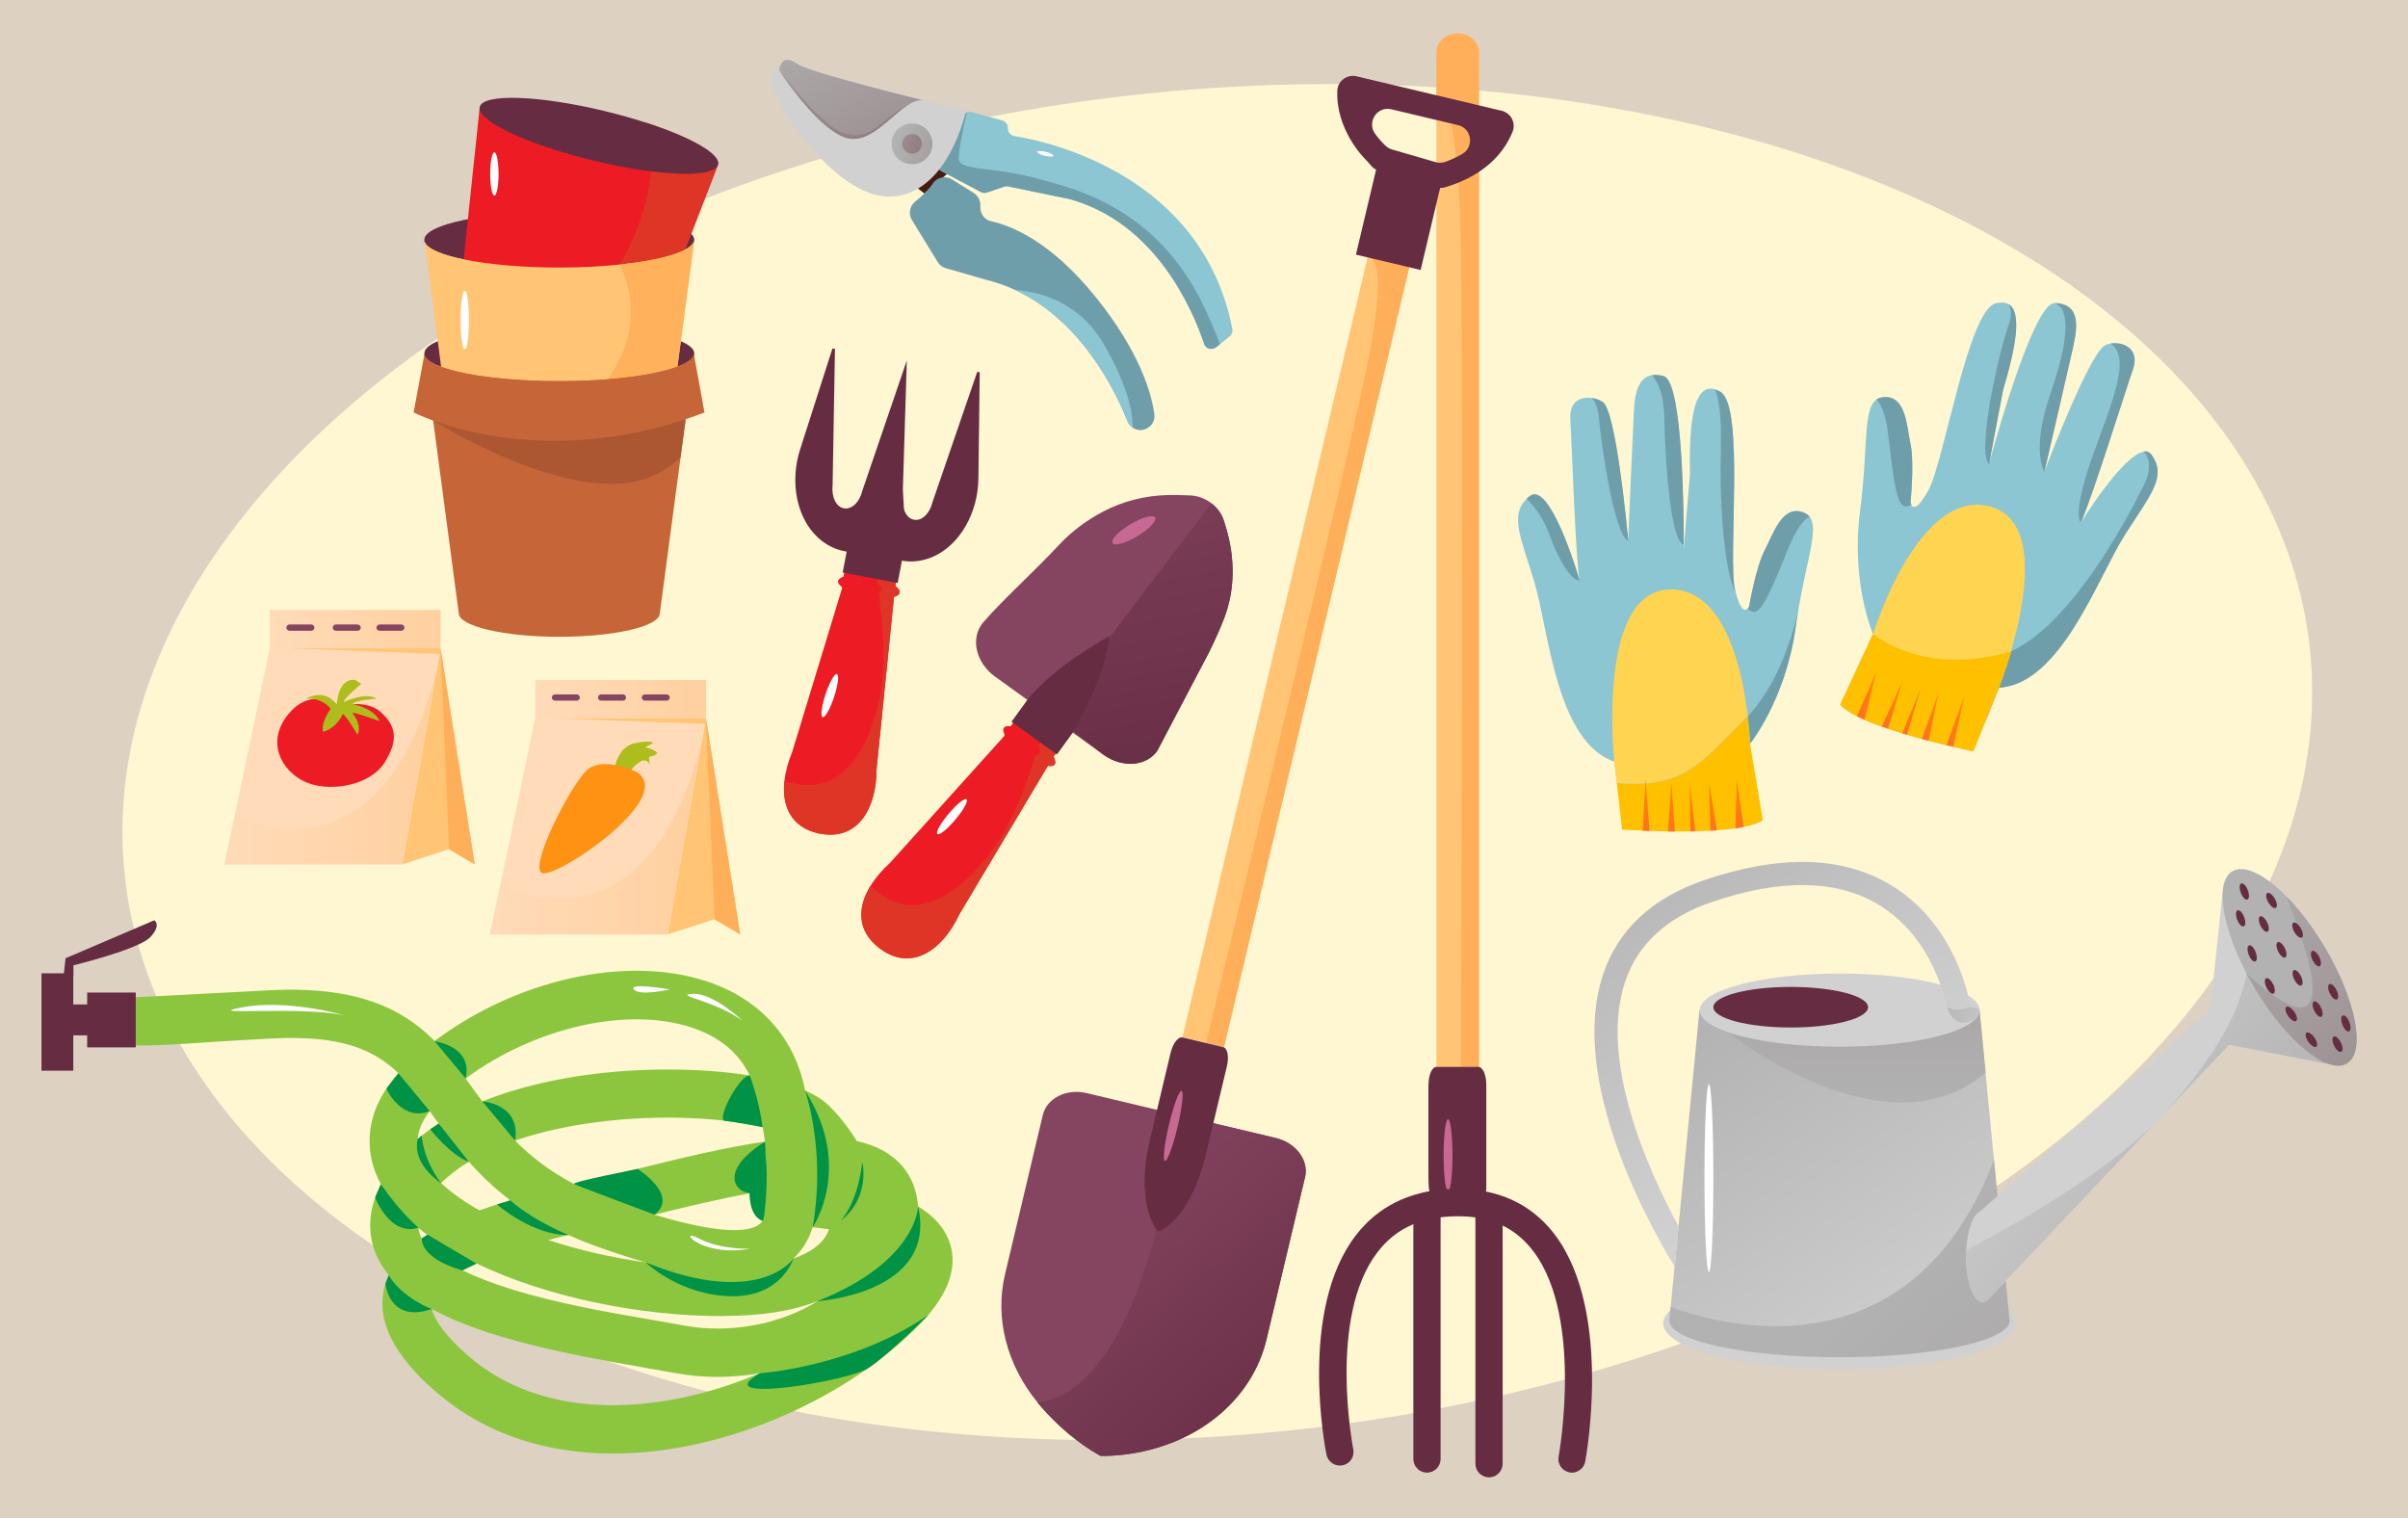 <?xml version="1.0" encoding="UTF-8"?><svg id="Layer_2" xmlns="http://www.w3.org/2000/svg" xmlns:xlink="http://www.w3.org/1999/xlink" viewBox="0 0 183.97 115.98"><defs><style>.cls-1{fill:#009245;}.cls-1,.cls-2,.cls-3,.cls-4,.cls-5,.cls-6,.cls-7,.cls-8,.cls-9,.cls-10,.cls-11,.cls-12,.cls-13,.cls-14,.cls-15,.cls-16,.cls-17,.cls-18,.cls-19,.cls-20,.cls-21,.cls-22,.cls-23,.cls-24,.cls-25,.cls-26,.cls-27,.cls-28,.cls-29,.cls-30,.cls-31,.cls-32,.cls-33,.cls-34,.cls-35,.cls-36,.cls-37,.cls-38,.cls-39,.cls-40,.cls-41,.cls-42,.cls-43,.cls-44,.cls-45,.cls-46,.cls-47,.cls-48,.cls-49,.cls-50,.cls-51,.cls-52,.cls-53{stroke-width:0px;}.cls-2{fill:#ac5732;}.cls-3{fill:#471c0e;}.cls-4{fill:#ddd1c2;}.cls-5{fill:#c76993;}.cls-6{fill:#ffc000;}.cls-7{fill:#ed1c24;}.cls-8{fill:url(#linear-gradient);}.cls-9{fill:#ffd451;}.cls-10{fill:#ffb25b;}.cls-11{fill:url(#linear-gradient-28);}.cls-12{fill:url(#linear-gradient-25);}.cls-13{fill:url(#linear-gradient-11);}.cls-14{fill:url(#linear-gradient-12);}.cls-15{fill:url(#linear-gradient-13);}.cls-16{fill:url(#linear-gradient-10);}.cls-17{fill:url(#linear-gradient-17);}.cls-18{fill:url(#linear-gradient-16);}.cls-19{fill:url(#linear-gradient-19);}.cls-20{fill:url(#linear-gradient-15);}.cls-21{fill:url(#linear-gradient-23);}.cls-22{fill:url(#linear-gradient-21);}.cls-23{fill:url(#linear-gradient-18);}.cls-24{fill:url(#linear-gradient-14);}.cls-25{fill:url(#linear-gradient-22);}.cls-26{fill:url(#linear-gradient-20);}.cls-27{fill:url(#linear-gradient-27);}.cls-28{fill:url(#linear-gradient-24);}.cls-29{fill:url(#linear-gradient-26);}.cls-30{fill:#8cc63f;}.cls-31{fill:#d1d1d1;}.cls-32{fill:#ff9113;}.cls-33{fill:#b2b2b2;}.cls-34{fill:#ffc575;}.cls-35{fill:#c66638;}.cls-36{fill:#652c42;}.cls-37{fill:#adbe1c;}.cls-38{fill:#854460;}.cls-39{fill:#6f9eab;}.cls-40{fill:url(#linear-gradient-4);}.cls-41{fill:url(#linear-gradient-2);}.cls-42{fill:url(#linear-gradient-3);}.cls-43{fill:url(#linear-gradient-8);}.cls-44{fill:url(#linear-gradient-9);}.cls-45{fill:url(#linear-gradient-7);}.cls-46{fill:url(#linear-gradient-5);}.cls-47{fill:url(#linear-gradient-6);}.cls-48{fill:#ffaf59;}.cls-49{fill:#ffdbb9;}.cls-50{fill:#df3526;}.cls-51{fill:#8cc6d2;}.cls-52{fill:#fff;}.cls-53{fill:#fff6d2;}</style><linearGradient id="linear-gradient" x1="20.61" y1="48.06" x2="33.66" y2="48.06" gradientUnits="userSpaceOnUse"><stop offset="0" stop-color="#ffdbb9"/><stop offset="1" stop-color="#ffd09f"/></linearGradient><linearGradient id="linear-gradient-2" x1="17.15" y1="58.63" x2="33.36" y2="58.63" xlink:href="#linear-gradient"/><linearGradient id="linear-gradient-3" x1="40.89" y1="53.41" x2="53.94" y2="53.41" xlink:href="#linear-gradient"/><linearGradient id="linear-gradient-4" x1="37.43" y1="63.97" x2="53.64" y2="63.97" xlink:href="#linear-gradient"/><linearGradient id="linear-gradient-5" x1="130.84" y1="76.51" x2="149.49" y2="104.07" gradientUnits="userSpaceOnUse"><stop offset="0" stop-color="#b2b2b2"/><stop offset="1" stop-color="#d1d1d1"/></linearGradient><linearGradient id="linear-gradient-6" x1="125.19" y1="79.32" x2="194.56" y2="152.55" gradientUnits="userSpaceOnUse"><stop offset=".26" stop-color="#b2b2b2"/><stop offset="1" stop-color="#928082"/></linearGradient><linearGradient id="linear-gradient-7" x1="141.42" y1="105.02" x2="141.86" y2="48.87" gradientUnits="userSpaceOnUse"><stop offset=".36" stop-color="#b2b2b2"/><stop offset="1" stop-color="#928082"/></linearGradient><linearGradient id="linear-gradient-8" x1="178.16" y1="85.96" x2="156.32" y2="69.92" xlink:href="#linear-gradient-5"/><linearGradient id="linear-gradient-9" x1="166.49" y1="63.33" x2="188.92" y2="91.48" gradientUnits="userSpaceOnUse"><stop offset="0" stop-color="#b2b2b2"/><stop offset="1" stop-color="#928082"/></linearGradient><linearGradient id="linear-gradient-10" x1="167.97" y1="99.83" x2="146.13" y2="83.79" xlink:href="#linear-gradient-5"/><linearGradient id="linear-gradient-11" x1="123.49" y1="62.42" x2="140.19" y2="87.1" xlink:href="#linear-gradient-5"/><linearGradient id="linear-gradient-12" x1="148.02" y1="76.41" x2="153.18" y2="78.95" xlink:href="#linear-gradient-5"/><linearGradient id="linear-gradient-13" x1="141.87" y1="53.16" x2="143.35" y2="53.16" gradientUnits="userSpaceOnUse"><stop offset="0" stop-color="#ff6b2d"/><stop offset="1" stop-color="#f80"/></linearGradient><linearGradient id="linear-gradient-14" x1="143.77" y1="53.88" x2="145.34" y2="53.88" xlink:href="#linear-gradient-13"/><linearGradient id="linear-gradient-15" x1="145.34" y1="54.34" x2="146.75" y2="54.34" xlink:href="#linear-gradient-13"/><linearGradient id="linear-gradient-16" x1="146.84" y1="54.75" x2="148.1" y2="54.75" xlink:href="#linear-gradient-13"/><linearGradient id="linear-gradient-17" x1="148.72" y1="55.11" x2="150.08" y2="55.11" xlink:href="#linear-gradient-13"/><linearGradient id="linear-gradient-18" x1="4134.28" y1="596.61" x2="4135.76" y2="596.61" gradientTransform="translate(4276.95 592.29) rotate(-164.49) scale(1 -1)" xlink:href="#linear-gradient-13"/><linearGradient id="linear-gradient-19" x1="4136.18" y1="597.33" x2="4137.75" y2="597.33" gradientTransform="translate(4276.95 592.29) rotate(-164.49) scale(1 -1)" xlink:href="#linear-gradient-13"/><linearGradient id="linear-gradient-20" x1="4137.75" y1="597.79" x2="4139.15" y2="597.79" gradientTransform="translate(4276.95 592.29) rotate(-164.49) scale(1 -1)" xlink:href="#linear-gradient-13"/><linearGradient id="linear-gradient-21" x1="4139.24" y1="598.2" x2="4140.5" y2="598.2" gradientTransform="translate(4276.95 592.29) rotate(-164.49) scale(1 -1)" xlink:href="#linear-gradient-13"/><linearGradient id="linear-gradient-22" x1="4141.12" y1="598.56" x2="4142.48" y2="598.56" gradientTransform="translate(4276.95 592.29) rotate(-164.49) scale(1 -1)" xlink:href="#linear-gradient-13"/><linearGradient id="linear-gradient-23" x1="876.88" y1="998.25" x2="850.88" y2="973.4" gradientTransform="translate(-36.96 -1259.58) rotate(35.82)" gradientUnits="userSpaceOnUse"><stop offset="0" stop-color="#652c42"/><stop offset="1" stop-color="#854460"/></linearGradient><linearGradient id="linear-gradient-24" x1="-289.37" y1="-779.82" x2="-300.96" y2="-755.8" gradientTransform="translate(853.04 238.74) rotate(-52.47)" xlink:href="#linear-gradient-6"/><linearGradient id="linear-gradient-25" x1="-297.79" y1="-763.61" x2="-294.66" y2="-753.82" gradientTransform="translate(853.04 238.74) rotate(-52.47)" xlink:href="#linear-gradient-6"/><linearGradient id="linear-gradient-26" x1="-298.71" y1="-765.43" x2="-296.46" y2="-759.55" gradientTransform="translate(853.04 238.74) rotate(-52.47)" xlink:href="#linear-gradient-6"/><linearGradient id="linear-gradient-27" x1="-312.37" y1="-804.3" x2="-296.65" y2="-763.05" gradientTransform="translate(853.04 238.74) rotate(-52.47)" xlink:href="#linear-gradient-6"/><linearGradient id="linear-gradient-28" x1="15.55" y1="88.06" x2="-7.73" y2="71.49" gradientTransform="translate(106.54 22.13) rotate(13.36)" xlink:href="#linear-gradient-23"/></defs><g id="Layer_1-2"><rect class="cls-4" width="183.97" height="115.98"/><ellipse class="cls-53" cx="93" cy="58.23" rx="83.92" ry="51.36" transform="translate(-5.44 9.76) rotate(-5.84)"/><path class="cls-34" d="M112.99,4.02v87.03h-3.25V4.02c0-.81.73-1.46,1.63-1.46.45,0,.86.16,1.15.43.29.26.48.63.48,1.04Z"/><path class="cls-48" d="M112.99,4.02v87.03h-1.42c.05-11.28.28-63.76,0-73.64-.33-11.09-1.83-9.94-1.83-9.94v-3.45c0-.81.73-1.46,1.63-1.46.45,0,.86.16,1.15.43.29.26.48.63.48,1.04Z"/><path class="cls-36" d="M109.13,82.84v6.96c0,1.98.31,1.77,1.01,3.05,0,0,.83-.77.83-.77.41.75,1.64.77,2.01,0,.64-1.34.57-.55.57-2.16v-7.07c0-.74-.27-1.34-.61-1.34h-3.19c-.34,0-.61.6-.61,1.34Z"/><ellipse class="cls-5" cx="110.63" cy="88.26" rx=".34" ry="2.75"/><path class="cls-36" d="M120.1,112.51c-.06,0-.13,0-.19-.02-.57-.11-.94-.65-.83-1.21.02-.11,2.02-11.23-2.28-16.11-1.45-1.65-3.43-2.38-6.06-2.23-2.38.13-4.18,1.01-5.48,2.7-3.84,4.96-1.89,14.99-1.87,15.09.11.56-.25,1.11-.82,1.22-.56.11-1.11-.25-1.23-.82-.09-.45-2.16-11.05,2.26-16.77,1.67-2.16,4.03-3.34,7.01-3.51,3.26-.18,5.86.81,7.74,2.94,4.96,5.65,2.85,17.37,2.76,17.87-.09.5-.53.85-1.02.85Z"/><path class="cls-36" d="M109.02,112.51c-.57,0-1.04-.47-1.04-1.04v-19.35c0-.57.47-1.04,1.04-1.04s1.04.47,1.04,1.04v19.35c0,.57-.47,1.04-1.04,1.04Z"/><path class="cls-36" d="M113.76,112.87c-.57,0-1.04-.47-1.04-1.04v-19.35c0-.57.47-1.04,1.04-1.04s1.04.47,1.04,1.04v19.35c0,.57-.47,1.04-1.04,1.04Z"/><rect class="cls-8" x="20.61" y="46.6" width="13.05" height="2.94"/><polygon class="cls-34" points="36.27 66.04 34.31 64.88 30.73 66.04 33.66 49.53 33.69 49.74 36.27 66.04"/><polygon class="cls-49" points="33.66 49.53 33.36 51.21 30.73 66.04 17.15 66.04 17.93 62.34 20.61 49.53 33.66 49.53"/><polygon class="cls-34" points="33.66 49.53 22.01 49.53 33.66 49.96 33.66 49.53"/><polygon class="cls-48" points="36.27 66.04 34.31 64.88 33.66 49.74 33.69 49.74 36.27 66.04"/><path class="cls-41" d="M33.36,51.21l-2.64,14.83h-13.57l.78-3.7c3.52,1.49,11.78,3.19,15.43-11.13Z"/><path class="cls-7" d="M25.99,53.98s-2.09-1.63-3.91.52c-1.82,2.15-.59,4.38,1.2,5.22,1.77.83,4.94.37,6.1-1.46,1.13-1.78.83-2.87-.33-3.89-.96-.84-2.76-.58-3.07-.39Z"/><path class="cls-37" d="M25.26,54.19c.05-.08-.73-.94-1.89-.8,0,0,1.02-.65,1.89-.02.64.47.46.65.46.65,0,0,0-2.24,1.42-2.07l.46.3s-1.39,1.15-1.33,1.38c0,0,1.66-.8,2.51-.25,0,0-1.57.08-1.85.41,0,0,1.63.3,2.07,1.3,0,0-1.77-.64-2.1-.64,0,0,.8.91.41,1.68,0,0-.91-1.57-1.13-1.57,0,0-.39,1.02-1.49,1.35,0,0-.25-.55.56-1.74Z"/><path class="cls-38" d="M23.78,48.19h-1.66c-.13,0-.24-.11-.24-.24s.11-.24.24-.24h1.66c.13,0,.24.11.24.24s-.11.24-.24.24Z"/><path class="cls-38" d="M27.32,48.19h-1.66c-.13,0-.24-.11-.24-.24s.11-.24.24-.24h1.66c.13,0,.24.11.24.24s-.11.24-.24.24Z"/><path class="cls-38" d="M30.66,48.19h-1.66c-.13,0-.24-.11-.24-.24s.11-.24.24-.24h1.66c.13,0,.24.11.24.24s-.11.24-.24.24Z"/><rect class="cls-42" x="40.89" y="51.95" width="13.05" height="2.94"/><polygon class="cls-34" points="56.55 71.39 54.59 70.23 51 71.39 53.94 54.88 53.97 55.09 56.55 71.39"/><polygon class="cls-49" points="53.94 54.88 53.64 56.56 51 71.39 37.43 71.39 38.21 67.69 40.89 54.88 53.94 54.88"/><polygon class="cls-34" points="53.94 54.88 42.29 54.88 53.94 55.31 53.94 54.88"/><polygon class="cls-48" points="56.55 71.39 54.59 70.23 53.94 55.09 53.97 55.09 56.55 71.39"/><path class="cls-40" d="M53.64,56.56l-2.64,14.83h-13.57l.78-3.7c3.52,1.49,11.78,3.19,15.43-11.13Z"/><path class="cls-38" d="M44.06,53.53h-1.66c-.13,0-.24-.11-.24-.24s.11-.24.24-.24h1.66c.13,0,.24.11.24.24s-.11.24-.24.24Z"/><path class="cls-38" d="M47.59,53.53h-1.66c-.13,0-.24-.11-.24-.24s.11-.24.24-.24h1.66c.13,0,.24.11.24.24s-.11.24-.24.24Z"/><path class="cls-38" d="M50.93,53.53h-1.66c-.13,0-.24-.11-.24-.24s.11-.24.24-.24h1.66c.13,0,.24.11.24.24s-.11.24-.24.24Z"/><path class="cls-37" d="M47.01,58.46s.25-1.43,1.54-1.69c1.29-.26,1.33,0,1.33,0l-.59.32s.98.26.9.46-.6.27-.6.27l.04.63s-.24-1.03-1.45.41c-1.2,1.44-1.16-.41-1.16-.41Z"/><path class="cls-32" d="M48.55,58.94s-2.62-1.27-3.82,0c-1.2,1.27-4.12,6.86-3.41,7.71.71.85,10.68-5.83,7.23-7.71Z"/><path class="cls-30" d="M33.33,106.36c-3.29-2.86-4.59-5.48-3.96-8.01.08-.32.19-.63.33-.93-.37-.46-.68-.95-.92-1.47-.54-1.21-.89-3.1.32-5.48-.16-.29-.3-.59-.41-.89-.59-1.52-1.08-4.43,1.75-7.59-1.96-1.88-4.53-2.92-9.74-2.65-5.83.31-7.03.49-9.49.53-.92.02-1.57.01-2-.01-1.61-.09-2.01-1.03-2.11-1.59-.16-.93.41-1.83,1.32-2.11.38-.11.77-.1,1.12.02.78.03.63.03,10.96-.52,6.78-.36,10.23,1.39,12.71,3.87,6.24-4.69,14.64-6.6,20.83-4.54,4.03,1.34,6.68,4.29,7.47,8.32.72.32,1.32.69,1.76,1.11.73.69,1.5,1.64,2.18,2.75.18.04.37.09.54.14,2.53.73,3.97,2.44,4.15,4.86,1.13.68,1.9,1.51,2.31,2.49.82,1.98.1,4.16-2.16,6.49-5.27,5.44-14.61,9.9-23.46,9.9-4.91,0-9.67-1.37-13.5-4.7ZM51.55,104.9c-.65-.12-1.44-.26-2.35-.42-6.1-1.05-12.19-2.27-16.22-4.48.25.96,1.21,2.21,2.77,3.57,5.93,5.16,14.89,4.48,22.31,1.34-2.16.38-4.4.39-6.51-.02ZM55.17,100.55c-6.28,0-13.41-1.45-18.76-4.02-.41.18-.77.35-1.08.52.93.46,2.13.94,3.66,1.42,3.61,1.13,7.79,1.85,10.85,2.37.93.16,1.73.3,2.42.43,3.43.65,7.41-.09,10.21-1.87-1.89.76-4.32,1.14-7.28,1.14ZM41.89,94.74c2.35.77,4.89,1.35,7.45,1.71-1.07-.31-2.22-.68-3.46-1.12-.88-.31-1.69-.63-2.45-.98-.51.12-1.03.25-1.54.39ZM62.08,93.76c-.29.94-.76,1.74-1.47,2.39,1.4-.48,2.31-1.19,2.68-2.11.02-.04.03-.08.05-.12-.41-.06-.84-.12-1.26-.16ZM31.97,93.8c.02.27.1.48.17.65.02.05.05.11.08.17.14-.1.28-.19.43-.28-.24-.17-.46-.35-.69-.53ZM57.45,91.72c0-.21.04-.42.11-.6-2.55.45-5.24,1.11-7.57,1.68,5.36,1.61,7.37,1.3,8.08.69.07-.06.13-.13.19-.21-.5-.34-.82-.91-.81-1.55ZM35.82,88.76c-.83.5-1.54,1.04-2.12,1.63.76.71,1.75,1.42,2.93,2.08.76-.27,1.55-.52,2.36-.76-1.25-.95-2.28-1.95-3.16-2.95ZM58.26,86.11c-2.82-.67-7.55-1.03-12.57-.39-2.36.3-4.49.78-6.34,1.42,1.18,1.19,2.6,2.32,4.51,3.32.46-.11.91-.21,1.36-.32l.85-.2c.89-.21,1.83-.44,2.84-.69,3.12-.77,6.46-1.59,9.54-2.03-.06-.38-.12-.75-.18-1.12ZM33.18,85.38c-.12-.17-.24-.33-.35-.49-.66.85-.88,1.57-.92,2.13.51-.43,1.04-.82,1.61-1.18-.11-.16-.23-.31-.34-.46ZM57.28,82.17c-.83-1.73-2.31-2.96-4.41-3.66-4.97-1.65-12.06.01-17.3,3.89.2.27.4.55.6.82.22.31.45.62.68.93,2.99-1.21,6.13-1.8,8.38-2.08,1.85-.24,3.84-.36,5.8-.36,2.18,0,4.34.15,6.25.46ZM9.49,79.71s0,0,0,0c0,0,0,0,0,0ZM9.49,79.71s0,0,0,0c0,0,0,0,0,0Z"/><path class="cls-1" d="M43.43,94.35s-2.53-.99-4.45-2.64l-1.01.31s2.73,2.38,5.46,2.33Z"/><path class="cls-1" d="M36.4,96.54l-3.74-2.21-.43.28s-.23,1.48,3.09,2.45l1.08-.52Z"/><path class="cls-1" d="M32.98,100.01s-2.24-.83-3.28-2.58l-.25.64s.27,3.06,3.53,1.94Z"/><path class="cls-1" d="M31.97,93.8s-1.36-1.14-2.87-3.32l-.44,1.01s1.12,2.99,3.31,2.31Z"/><path class="cls-1" d="M35.82,88.76l-2.3-2.92-.65.44s1.53,1.97,2.95,2.48Z"/><path class="cls-1" d="M33.7,90.39s-2.23-1.36-1.79-3.37l.31-.26s.06,1.73,1.47,3.63Z"/><path class="cls-1" d="M32.83,84.89l-2.39-2.89s-.85,1.07-.9,1.15,1.2,2.6,3.29,1.73Z"/><path class="cls-1" d="M57.28,82.17s.7,1.78.98,3.94c0,0-2.2-.41-2.88-.48-.68-.07,1.08-3.45,1.89-3.46Z"/><path class="cls-1" d="M60.62,96.15s-2.57,3.84-11.28.3c0,0,2.54,2.48,6.46,2.58,3.91.1,4.82-2.88,4.82-2.88Z"/><path class="cls-1" d="M70.14,92.18s-.05,4.19-7.69,7.23c0,0,9.21-.58,7.69-7.23Z"/><path class="cls-1" d="M58.06,104.92s7.2-.51,12.89-4.48c0,0-3.01,3.01-4.57,4.06-1.56,1.05-12.49,2.8-8.32.42Z"/><path class="cls-1" d="M61.51,83.32s.03.07.07.22c.3.97,1.41,5.1.51,10.22,0,0,3.15-4.57-.58-10.43Z"/><path class="cls-1" d="M58.44,87.23s.37,3.65-.89,3.89c-1.26.23-2.83-1.58.89-3.89Z"/><path class="cls-1" d="M58.26,93.27c.2.07.6-5.05,0-5.49-.59-.44-1.92,4.83,0,5.49Z"/><path class="cls-1" d="M49.99,92.79s-5.85-2.18-6.13-2.33c-.28-.15,4.86-1.15,4.86-1.15,0,0,3.23,2.05,1.27,3.49Z"/><path class="cls-1" d="M39.35,87.14l-2.5-3s2.97.2,2.5,3Z"/><path class="cls-1" d="M35.57,82.39l-2.36-2.84s2.96.39,2.36,2.84Z"/><path class="cls-52" d="M56.75,78s-2.26-2.16-3.83-2.07,1.75.52,3.83,2.07Z"/><path class="cls-52" d="M51.17,75.59s-3.19-.54-2.74,0c.45.54,2.74,0,2.74,0Z"/><path class="cls-52" d="M26.33,77.57s-4.36-1.26-7.83-.61c-3.46.65,4.54-.11,7.83.61Z"/><path class="cls-1" d="M65.88,88.76s.67,2.71-1.66,4.51c0,0,1.3-1.29,1.66-4.51Z"/><path class="cls-52" d="M57.31,95.4s-2.27.1-3.94-.79.1,1.48,3.94.79Z"/><rect class="cls-36" x="6.66" y="75.83" width="3.71" height="4.19" transform="translate(17.03 155.85) rotate(-180)"/><rect class="cls-36" x="3.79" y="76.75" width="4.72" height="2.36" transform="translate(12.31 155.85) rotate(-180)"/><rect class="cls-36" x="3.17" y="74.37" width="2.43" height="7.44" transform="translate(8.77 156.17) rotate(-180)"/><path class="cls-36" d="M4.84,74.73l.17-1.52,6.78-2.9s.57.34-.3,1.28-5.88,2.16-5.88,2.16v.78l-.76.2Z"/><ellipse class="cls-31" cx="140.54" cy="101.1" rx="13.47" ry="3.52"/><path class="cls-46" d="M153.54,100.89c0,1.54-5.82,2.8-13,2.8s-13-1.25-13-2.8v-.11s.1-.93.1-.93l.3-3.1.3-3.07,1.6-16.51h19.04c.2.25.52.38.85.33.23-.04.42-.16.55-.33h.95l.46,4.76.65,6.67,1.18,12.17v.11Z"/><path class="cls-33" d="M150.28,77.18c-.13.17-.32.29-.55.33-.33.06-.65-.08-.85-.33h1.39Z"/><path class="cls-47" d="M153.54,100.89c0,1.54-5.82,2.8-13,2.8s-13-1.25-13-2.8v-.11s.1-.93.1-.93c3.82,1.41,18.32,5.46,24.7-11.24l1.18,12.17v.11Z"/><path class="cls-45" d="M151.7,81.94c-7.62,6.56-19.71-3.08-19.71-3.08l-.45-1.68h19.7l.46,4.76Z"/><path class="cls-31" d="M151.24,77.18c0,.24-.11.47-.33.69-1.18,1.21-5.37,2.1-10.36,2.1-5.91,0-10.69-1.25-10.69-2.79s4.79-2.8,10.69-2.8,10.56,1.22,10.69,2.73c0,.02,0,.04,0,.06Z"/><ellipse class="cls-36" cx="136.81" cy="76.95" rx="5.91" ry="1.55"/><path class="cls-31" d="M170.31,79.82l-5.06,5.35s-.03.03-.04.05l-.39.41-12.92,13.65h0c-.13.14-.28.21-.43.21-.7,0-1.26-1.56-1.26-3.49,0-.16,0-.31.01-.47.07-1.5.49-2.7,1.03-2.96h0s17.63-15.38,17.63-15.38l1,1.83.44.81Z"/><path class="cls-31" d="M177.97,81.31l-7.67-1.49s-.27-.21-.58-.56c-.44-.49-.95-1.26-.86-2.07l.95-9.08,3.43,5.56,4.73,7.65Z"/><path class="cls-43" d="M177.97,81.31l-7.67-1.49-5.06,5.35c2.11-2.31,3.52-4.26,4.48-5.91.05-.08.1-.16.14-.24,1.31-2.32,1.71-4.01,1.88-5.19.07-.51.66-.49,1.51-.16l4.73,7.65Z"/><path class="cls-33" d="M179.3,81.25c-1.47.87-4.62-1.7-7.04-5.76-.23-.39-.45-.78-.65-1.17,0,0,0,0,0,0-1.89-3.63-2.39-6.96-1.06-7.75.92-.55,2.49.25,4.12,1.91.99,1,2,2.32,2.91,3.84,2.42,4.05,3.19,8.05,1.72,8.93Z"/><path class="cls-36" d="M171.42,70.77c-.15.06-.37-.17-.5-.51-.13-.34-.12-.66.03-.71.15-.06.37.17.5.51.13.34.12.66-.03.71Z"/><path class="cls-44" d="M179.3,81.25c-1.47.87-4.62-1.7-7.04-5.76-.23-.39-.45-.78-.65-1.17.15.15,8.9,8.75,3.06-5.84.99,1,2,2.32,2.91,3.84,2.42,4.05,3.19,8.05,1.72,8.93Z"/><path class="cls-36" d="M172.3,73.45c-.15.06-.37-.17-.5-.51-.13-.34-.12-.66.03-.71.15-.06.37.17.5.51.13.34.12.66-.03.71Z"/><path class="cls-36" d="M173.7,75.91c-.14.07-.38-.14-.54-.46s-.17-.64-.03-.71c.14-.07.38.14.54.46.16.32.17.64.03.71Z"/><path class="cls-36" d="M175.43,78c-.13.09-.4-.07-.61-.37s-.27-.61-.15-.7c.13-.09.4.07.61.37.21.29.27.61.15.7Z"/><path class="cls-36" d="M176.97,79.97c-.13.09-.4-.07-.61-.37-.21-.29-.27-.61-.15-.7.13-.09.4.07.61.37.21.29.27.61.15.7Z"/><path class="cls-36" d="M171.7,68.72c-.15.06-.37-.17-.5-.51-.13-.34-.12-.66.03-.71.15-.06.37.17.5.51.13.34.12.66-.03.71Z"/><path class="cls-36" d="M173.24,71.18c-.14.07-.38-.14-.54-.46-.16-.32-.17-.64-.03-.71.14-.07.38.14.54.46s.17.64.03.71Z"/><path class="cls-36" d="M174.59,73.15c-.14.07-.38-.14-.54-.46-.16-.32-.17-.64-.03-.71.14-.07.38.14.54.46s.17.64.03.71Z"/><path class="cls-36" d="M175.82,75.29c-.14.07-.38-.14-.54-.46-.16-.32-.17-.64-.03-.71.14-.07.38.14.54.46.16.32.17.64.03.71Z"/><path class="cls-36" d="M177.35,77.68c-.14.07-.38-.14-.54-.46s-.17-.64-.03-.71c.14-.07.38.14.54.46s.17.64.03.71Z"/><path class="cls-36" d="M178.87,80.36c-.14.07-.38-.14-.54-.46-.16-.32-.17-.64-.03-.71.14-.07.38.14.54.46.16.32.17.64.03.71Z"/><path class="cls-36" d="M173.87,69.36c-.14.08-.39-.11-.57-.42-.18-.31-.22-.63-.08-.71.14-.08.39.11.57.42.18.31.22.63.08.71Z"/><path class="cls-36" d="M175.86,71.63c-.14.08-.39-.11-.57-.42-.18-.31-.22-.63-.08-.71.14-.08.39.11.57.42.18.31.22.63.08.71Z"/><path class="cls-36" d="M177.22,73.82c-.14.07-.38-.14-.54-.46s-.17-.64-.03-.71c.14-.07.38.14.54.46s.17.64.03.71Z"/><path class="cls-36" d="M178.54,76.36c-.14.07-.38-.14-.54-.46-.16-.32-.17-.64-.03-.71.14-.07.38.14.54.46s.17.64.03.71Z"/><path class="cls-36" d="M179.46,78.8c-.15.06-.37-.17-.5-.51s-.12-.66.03-.71c.15-.06.37.17.5.51.13.34.12.66-.03.71Z"/><path class="cls-16" d="M164.81,85.62l-12.92,13.65h0c-.13.14-.28.21-.43.21-.7,0-1.26-1.56-1.26-3.49,0-.16,0-.31.01-.47,3.75-1.97,10.74-5.94,14.61-9.91Z"/><path class="cls-13" d="M150.28,77.18c-.13.17-.32.29-.55.33-.33.06-.65-.08-.85-.33-.09-.11-.15-.25-.18-.4-.02-.09-.96-5.16-5.24-7.7-3.21-1.9-7.5-1.95-12.75-.14-3.37,1.16-5.56,3.18-6.53,6-2.06,6.03,1.72,14.43,4.06,18.75l-.3,3.07c-1.81-2.95-8.21-14.25-5.44-22.38,1.15-3.37,3.72-5.76,7.63-7.11,5.78-1.99,10.57-1.88,14.25.3,5.01,2.97,6.03,8.67,6.07,8.92.04.26-.03.51-.18.7Z"/><path class="cls-14" d="M151.24,77.18c0,.24-.11.47-.33.69-.64.38-1.7.55-2.15-.93,0,0,.74.47,1.66,0,0,0,.53.02.81.17,0,.02,0,.04,0,.06Z"/><path class="cls-52" d="M130.9,90.01c0,3.96-.15,7.17-.34,7.17s-.34-3.21-.34-7.17.15-7.17.34-7.17.34,3.21.34,7.17Z"/><path class="cls-36" d="M53.04,27v.11s-.01,0-.02,0c-.28,1.13-4.79,2.02-10.3,2.02s-10.02-.9-10.3-2.02t0,0v-.11c-.01-1.18,4.61-2.14,10.3-2.14s10.32.96,10.32,2.14Z"/><path class="cls-36" d="M53.04,18.32v.11s-.01,0-.02,0c-.28,1.13-4.79,2.02-10.3,2.02s-10.02-.9-10.3-2.02t0,0v-.11c-.01-1.18,4.61-2.14,10.3-2.14s10.32.96,10.32,2.14Z"/><path class="cls-7" d="M54.85,12.59h0s0,0,0,.01l-.03.07s0,0,0,0l-4.18,10.8-2.35,6.08c-.21.88-3.42.86-7.16-.05-3.74-.91-6.6-2.35-6.39-3.23l1.9-17.99h0s.01-.1.01-.1l13.04,3.15,5.17,1.25h0Z"/><path class="cls-50" d="M54.85,12.59h0,0s0,0,0,.01l-.03.07s0,0,0,0l-4.18,10.8c-1.72-.73-3.7-2.44-3.7-2.44.12-.37,2.51-3.97,2.78-7.94.04-.58.03-1.17-.03-1.76-.04-.4-.11-.79-.22-1.18-.07-.28-.11-.54-.12-.77,3.4,1.1,5.7,2.39,5.51,3.2Z"/><path class="cls-34" d="M53.03,18.43l-2.43,18.29-.19,1.45c0,1-3.44,1.8-7.68,1.8s-7.68-.81-7.68-1.8l-2.62-19.75c.28,1.13,4.79,2.02,10.3,2.02,1.66,0,3.23-.08,4.62-.23,3.22-.34,5.48-1.01,5.68-1.8Z"/><path class="cls-10" d="M53.03,18.43l-2.43,18.29c-.14.21-.23.34-.26.38-.37.49-15.52,2.51-6.8-4.99,5.8-4.98,5.01-9.43,3.8-11.89,3.22-.34,5.48-1.01,5.68-1.8Z"/><path class="cls-35" d="M53.03,27.11l-.65,4.92v.11s-.38,2.77-.38,2.77l-1.59,11.94c0,1-3.44,1.8-7.68,1.8s-7.68-.81-7.68-1.8l-1.96-14.73-.67-5.02c.28,1.13,4.79,2.02,10.3,2.02s10.02-.9,10.3-2.02Z"/><path class="cls-2" d="M52.36,32.14l-.37,2.77c-.44.51-1.13,1.01-2.16,1.47-5.83,2.62-16.74-4.25-16.74-4.25l17.48-2.13s1.23.91,1.79,2.14Z"/><path class="cls-35" d="M53.83,31.51c-.49.19-.98.36-1.46.52-9.09,3.01-16.3,1.17-19.28.1-.96-.35-1.49-.62-1.49-.62l.82-4.41c.28,1.13,4.79,2.02,10.3,2.02s10.02-.9,10.3-2.02l.8,4.41Z"/><path class="cls-36" d="M54.85,12.59h0s0,0,0,.01l-.03.07s0,0,0,0c-.32.64-2.33.77-5.1.42-1.33-.17-2.84-.44-4.42-.83-4.87-1.18-8.65-2.93-8.66-3.99h0s.01-.1.01-.1c.25-1.04,4.53-.9,9.56.32,1.12.27,2.17.57,3.14.88,3.4,1.1,5.7,2.39,5.51,3.2Z"/><ellipse class="cls-52" cx="37.77" cy="13.29" rx=".32" ry="1.65"/><ellipse class="cls-52" cx="35.51" cy="24.45" rx=".32" ry="2.24"/><path class="cls-51" d="M162.31,40.91c-2.02,3.17-4.86,11.36-9.59,11.63l-1.03,2.56-.93,2.3s-8.58-1.73-10.17-3.56l2.21-4.75.29-.61v-.03h.01s-1.71-3.91-.99-9.42c.63-4.82.2-7.73,1.24-8.49.15-.11.33-.17.54-.19,1.72-.15,1.77,2.15,2.07,3.58.31,1.43,0,4.46,0,4.46,0,0,.01.1.06.19h0c.12.23.45.41,1.3-1.1,1.19-2.12,3.04-13.82,5.16-14.31.41-.09.73-.07.96.07,1.01.58.63,3.1-.44,6.66l-1.06,5.6s3.26-12.18,4.98-12.33c.01,0,.03,0,.04,0,1.72.04,1.85,1.37,1.45,3.15-.39,1.74-2.17,9.44-2.24,9.75,0,0,0,0,0,0,0-.01,0-.03.02-.05.31-.8,3.58-9.37,4.73-9.69.1-.03.2-.05.3-.06,1.12-.16,2.24.49,1.73,1.96-.56,1.6-3.2,10.07-3.99,11.72.1-.16,3.21-5.17,4.81-5.43.24-.04.45.03.61.25,1.19,1.67-.06,3-2.08,6.17Z"/><path class="cls-39" d="M145.97,38.38s.01.1.06.19c-.95.52-1.22-.46-1.74-5.11-.2-1.8-.57-2.61-.94-2.93.15-.11.33-.17.54-.19,1.72-.15,1.77,2.15,2.07,3.58.31,1.43,0,4.46,0,4.46Z"/><path class="cls-39" d="M153.02,29.89l-1.06,5.6c-.99-1.08.86-8.95,1.5-10.68.27-.72.18-1.24-.01-1.58,1.01.58.63,3.1-.44,6.66Z"/><path class="cls-39" d="M158.44,26.31c-.4,1.78-2.25,9.75-2.25,9.75,0,0-1.05-1.61.46-5.98,1.36-3.95,1.6-6.51.29-6.93.01,0,.03,0,.04,0,1.72.04,1.85,1.37,1.45,3.15Z"/><path class="cls-39" d="M162.96,28.2c-.56,1.6-3.2,10.07-3.99,11.72,0,0-.68-.5.8-4.78,1.42-4.08,3.18-7.81,1.46-8.9,1.12-.16,2.24.49,1.73,1.96Z"/><path class="cls-39" d="M162.31,40.91c-2.02,3.17-4.86,11.36-9.59,11.63l-1.03,2.56c-2.71-.93-6.75-2.39-6.75-2.39l-2.14-3.63.29-.61c1.38.65,4.24,1.72,8.22,1.81,5.74.14,11.39-11.05,12.46-13.17.74-1.47.33-2.27,0-2.62.24-.04.45.03.61.25,1.19,1.67-.06,3-2.08,6.17Z"/><path class="cls-9" d="M153.65,49.76c-.48,1.64-.93,2.78-.93,2.78l-1.96,4.85s-8.58-1.73-10.17-3.56l2.51-5.39h0s3.47-11.28,8.98-9.73c3.83,1.08,2.64,7.32,1.56,11.04Z"/><path class="cls-6" d="M153.65,49.76c-.48,1.64-.93,2.78-.93,2.78l-1.96,4.85s-8.58-1.73-10.17-3.56l2.51-5.39c4.68,3.44,10.55,1.31,10.55,1.31Z"/><polygon class="cls-15" points="141.87 54.72 143.35 51.33 142.45 54.99 141.87 54.72"/><polygon class="cls-24" points="143.77 55.51 145.34 52.09 144.25 55.67 143.77 55.51"/><polygon class="cls-20" points="145.34 56.02 146.75 52.55 145.7 56.13 145.34 56.02"/><polygon class="cls-18" points="146.84 56.45 148.1 52.92 147.35 56.59 146.84 56.45"/><polygon class="cls-17" points="148.72 56.93 150.08 53.16 149.23 57.05 148.72 56.93"/><path class="cls-6" d="M134.68,62.67c-2.02,1.33-10.75.71-10.75.71l-.28-2.46-.13-1.11c5.27.52,6.62-1.83,9.69-4.77.11-.1.21-.21.32-.32.15,1.24.17,2.09.17,2.09h0s.98,5.87.98,5.87Z"/><path class="cls-51" d="M137.4,46.54s0,0,0,.02c0,0,0,.01,0,.02h0c-.08.45-.15.92-.22,1.42-.78,5.51-3.47,8.82-3.47,8.82,0,0-.02-.85-.17-2.09-.1.11-.21.22-.32.32-3.06,2.94-4.41,5.29-9.69,4.77l-.19-1.63c-4.48-1.52-5.03-10.17-6.13-13.77-1.04-3.41-1.86-5.04-.58-6.3.07-.07.14-.14.23-.2.21-.17.43-.18.65-.08,1.44.67,3.07,6.16,3.17,6.51-.32-1.83-.6-10.66-.71-12.35-.08-1.28.75-1.73,1.63-1.59.19.03.38.08.56.16.09.04.18.09.27.14,1.01.61,1.87,9.61,1.96,10.58v.02s0,.04,0,.05c0,0,0,0,0,0,.01-.31.35-8.21.44-9.99.07-1.46.4-2.55,1.39-2.71.24-.04.53-.02.86.06.01,0,.03,0,.04.01,1.47.55,1.51,10.86,1.51,12.87,0,.22,0,.34,0,.34l.03-.33h0s.45-5.35.45-5.35c-.07-3.72.24-6.25,1.36-6.54.17-.04.35-.04.56.02.12.04.25.09.39.17,1.91,1.04.56,12.81,1.14,15.17,0,.04.02.07.03.11.41,1.58.76,1.49.93,1.3h0c.07-.07.11-.16.11-.16,0,0,.52-3,1.19-4.3.68-1.29,1.34-3.49,2.96-2.89.2.08.36.19.47.33.71.9-.17,3.14-.85,7.06Z"/><path class="cls-39" d="M133.63,46.35s-.04.09-.11.16c.77.75,1.3-.11,3.04-4.46.67-1.68,1.24-2.36,1.69-2.57-.11-.14-.27-.25-.47-.33-1.62-.6-2.28,1.6-2.96,2.9-.68,1.3-1.19,4.3-1.19,4.3Z"/><polygon class="cls-9" points="123.93 63.38 123.52 59.81 123.65 60.92 123.93 63.38"/><path class="cls-9" d="M133.53,54.72c-.1.11-.21.22-.32.32-3.06,2.94-4.41,5.29-9.69,4.77l-.19-1.63s-.13-1.23-.15-2.93c-.05-3.87.48-10.2,4.46-10.22,4.19-.01,5.49,6.3,5.89,9.68Z"/><polygon class="cls-23" points="133.21 63.18 132.69 59.52 132.58 63.29 133.21 63.18"/><polygon class="cls-19" points="131.16 63.44 130.57 59.72 130.67 63.47 131.16 63.44"/><polygon class="cls-26" points="129.51 63.51 129.09 59.79 129.14 63.52 129.51 63.51"/><polygon class="cls-22" points="127.96 63.53 127.69 59.78 127.43 63.52 127.96 63.53"/><polygon class="cls-25" points="126.02 63.49 125.72 59.49 125.5 63.47 126.02 63.49"/><path class="cls-39" d="M131.47,34.17c.07-2.42-.16-3.72-.44-4.4.12.04.25.09.39.17,1.91,1.04.56,12.81,1.14,15.17,0,.04.02.07.03.11-.73-1.18-1.27-6.1-1.11-11.04Z"/><path class="cls-39" d="M128.63,41.62c-.96-.27-1.41-5.93-1.48-9.73-.03-1.67-.45-2.64-.92-3.22.24-.04.53-.02.86.06.01,0,.03,0,.04.01,1.47.55,1.51,10.86,1.51,12.87Z"/><path class="cls-39" d="M124.39,41.31c-1.08-.46-2.05-7.38-2.25-9.5-.07-.7-.27-1.13-.53-1.41.19.03.38.08.56.16.09.04.18.09.27.14,1.01.61,1.87,9.61,1.96,10.58v.02Z"/><path class="cls-39" d="M120.69,44.34c-.51.07-1.44-1.11-2.28-3.4-.55-1.53-1.33-2.41-1.78-2.83.07-.07.14-.14.23-.2.21-.17.43-.18.65-.08,1.44.67,3.07,6.16,3.17,6.51Z"/><polygon class="cls-6" points="123.65 60.92 123.93 63.38 123.52 59.81 123.65 60.92"/><path class="cls-39" d="M137.39,46.58c-.08.45-.15.92-.22,1.41-.78,5.51-3.47,8.82-3.47,8.82,0,0-.02-.85-.17-2.09,2.8-2.96,3.77-7.69,3.86-8.14Z"/><path class="cls-7" d="M67.29,72.51s-.08-.06-.13-.09c-1.7-1.32-1.66-3.09-.66-4.73.38-.62.89-1.22,1.49-1.76l8.77-9.74-.04-.03.03-.04c-.11-.22-.14-.4-.05-.52.08-.12.27-.15.51-.11l1.87-2.59,3.26,2.35-1.85,2.56c.14.25.18.46.09.59-.09.12-.27.15-.52.11l-6.77,11.35c-1.27,2.72-3.61,4.37-5.99,2.66Z"/><path class="cls-50" d="M67.29,72.51s-.08-.06-.13-.09c-1.7-1.32-1.66-3.09-.66-4.73,4.03,3.91,8.25-1.07,9.78-3.41,1.73-2.64,2.81-6.56,2.81-6.56.72-.16.12-.66.29-.79.14-.11,1.31-2.12,1.61-2.65.05-.08.07-.13.07-.13,0,0,.46.4,1.14,1,.04.03.08.07.12.11l-1.84,2.55c.14.25.18.46.09.59-.09.12-.27.15-.52.11l-6.77,11.35c-1.27,2.72-3.61,4.37-5.99,2.66Z"/><path class="cls-38" d="M88.46,57.3c-.81,1.25-2.7,1.41-4.16.36l-8.28-5.97c-1.49-1.07-1.9-2.97-.91-4.13,1.46-1.7,3.89-3.88,5.75-5.88,1.28-1.38,2.71-2.28,3.96-2.86,1.54-.71,3.29-1.05,5.12-1l.97.03c.59.02,1.17.24,1.64.6.46.35.81.84.97,1.38l.15.49c.71,2.37.67,4.77-.13,6.87-.58,1.52-1.23,2.76-1.23,2.76l-3.86,7.35Z"/><path class="cls-21" d="M88.46,57.3c-.81,1.25-2.7,1.41-4.16.36l-3.97-3.1,12.22-16.11c.46.35.81.84.97,1.38l.15.49c.71,2.37.67,4.77-.13,6.87-.58,1.52-1.23,2.76-1.23,2.76l-3.86,7.35Z"/><path class="cls-36" d="M84.73,48.62s-4.12,2.2-6.24,4.85l-1.21,1.67,3.47,2.5,1.21-1.67s2.54-4.31,2.78-7.35Z"/><path class="cls-5" d="M86.89,40.97c-.9.54-1.75.77-1.9.52-.15-.25.46-.89,1.36-1.43.9-.54,1.75-.77,1.9-.52.15.25-.46.89-1.36,1.43Z"/><path class="cls-52" d="M72.47,62.18c-.62.73-1,1.42-.85,1.54.14.12.76-.37,1.37-1.11.62-.73,1-1.42.85-1.54-.14-.12-.76.37-1.37,1.11Z"/><path class="cls-7" d="M62.68,63.7c-.05,0-.1-.02-.15-.03-2.1-.47-2.81-2.1-2.6-4.01.08-.72.29-1.48.6-2.23l3.82-12.54h-.05s0-.06,0-.06c-.19-.15-.3-.31-.27-.45.03-.14.18-.25.41-.32l.6-3.14,3.95.75-.59,3.1c.24.17.36.34.33.5-.03.14-.18.25-.43.32l-1.33,13.15c0,3-1.42,5.49-4.3,4.94Z"/><path class="cls-50" d="M62.68,63.7c-.05,0-.1-.02-.15-.03-2.1-.47-2.81-2.1-2.6-4.01,5.31,1.83,7.02-4.46,7.42-7.23.45-3.12-.23-7.13-.23-7.13.58-.45-.17-.65-.08-.84.08-.16.29-2.48.34-3.08,0-.09.01-.14.01-.14,0,0,.58.17,1.45.42.05.02.1.03.15.05l-.59,3.08c.24.17.36.34.33.5-.03.14-.18.25-.43.32l-1.33,13.15c0,3-1.42,5.49-4.3,4.94Z"/><path class="cls-36" d="M68.38,34.67s-2.8,3.74-3.61,7.04l-.39,2.03,4.2.8.39-2.03s.48-4.98-.59-7.84Z"/><path class="cls-36" d="M74.75,36.56c-.03,2.6-1.4,5.05-3.44,5.96-.74.33-1.55.46-2.36.32l-4.33-.71c-.81-.13-1.53-.51-2.13-1.06-1.64-1.51-2.16-4.27-1.36-6.74l2.47-7.71.19.03-.18,10.46c-.05.44.03.85.18,1.16.16.31.41.53.7.57.58.09,1.18-.47,1.38-1.31l3.41-9.99h0l-.32,10.44c-.05.44.03.85.19,1.16.16.31.4.53.7.57.58.1,1.18-.47,1.38-1.31l3.43-9.99.19.03-.1,8.09Z"/><path class="cls-52" d="M63.07,53.04c-.3.91-.4,1.69-.22,1.75.18.06.57-.63.87-1.54s.4-1.69.22-1.75c-.18-.06-.57.63-.87,1.54Z"/><polygon class="cls-3" points="69.56 13.97 70.64 14.79 73.26 12.49 71.86 11.42 69.56 13.97"/><path class="cls-51" d="M93.94,25.7l-.73.59-.3.24c-.32.25-.79.12-.92-.27-.79-2.38-3.62-9.29-10.39-11.08-.01,0-.02,0-.04,0l-4.54-.94c-.1-.02-.21-.01-.3.02l-1.32.45c-.15.05-.32.04-.46-.04l-3-1.59c-.29-.15-.39-.51-.24-.79l1.89-3.44c.07-.12.17-.21.28-.26.12-.05.25-.06.38-.02l2.32.63c.26.07.44.32.43.59v.02c0,.28.21.53.49.58,2.6.42,14.38,2.98,16.66,14.75.04.21-.04.43-.21.57Z"/><path class="cls-39" d="M93.21,26.29l-.3.24c-.32.25-.79.12-.92-.27-.79-2.38-3.62-9.29-10.39-11.08-.01,0-.02,0-.04,0l-4.54-.94c-.1-.02-.21-.01-.3.02l-1.32.45c-.15.05-.32.04-.46-.04l-3-1.59c-.29-.15-.39-.51-.24-.79l1.89-3.44c.07-.12.17-.21.28-.26-.23,1-.66,2.95-.62,3.58.06.87,2.67.59,5.6,1.37,2.93.78,9.56,2.12,13.26,10.15.47,1.02.83,1.88,1.09,2.6Z"/><path class="cls-39" d="M87.53,32.78c-.13.05-.26.08-.39.08-.22,0-.43-.07-.61-.19-.17-.12-.31-.29-.39-.49-.89-2.25-3.48-7.66-8.59-10.03-.73-.34-1.51-.61-2.34-.81l-2.95-.85c-.26-.07-.48-.24-.62-.47l-1.97-3.21c-.28-.46-.18-1.06.24-1.4.46-.37,1.03-.89,1.36-1.39.32-.49.97-.62,1.47-.31l1.66,1.04c.31.2.5.54.5.91v.2c0,.51.35.95.84,1.05,1.43.31,4.49,1.46,7.96,5.77,3.46,4.29,4.3,7.51,4.49,8.96.07.49-.21.96-.67,1.14Z"/><path class="cls-31" d="M73.81,8.44s-1.33,6.41-5.75,6.58c-4.42.16-9.3-7.77-9.18-8.96.13-1.19.63-.73.63-.73,0,0,0,0,0,0,.01-.09.16-1.31,1.32-.5.79.56,6.24,1.96,9.82,2.85,0,0,0,0,.01,0,0,0,0,0,0,0,1.81.45,3.14.76,3.14.76Z"/><path class="cls-28" d="M70.65,7.68c-.26-.06-.52-.02-.79.08t0,0c-1.49.59-3.17,3.23-5.07,2.8-1.99-.46-4.57-4.18-5.15-5.04-.06-.09-.1-.15-.11-.17,0,0,0,0,0,0,0,0,0,0,0,0,.01-.09.16-1.31,1.32-.5.79.56,6.24,1.96,9.82,2.85Z"/><path class="cls-12" d="M70.63,9.75c.68.53.81,1.51.29,2.19-.53.68-1.51.81-2.19.29-.68-.53-.81-1.51-.29-2.19.53-.68,1.51-.81,2.19-.29Z"/><path class="cls-29" d="M70.14,10.39c.33.25.39.73.14,1.06-.25.33-.73.39-1.06.14-.33-.25-.39-.73-.14-1.06.25-.33.73-.39,1.06-.14Z"/><path class="cls-27" d="M69.85,7.77c-1.49.59-3.17,3.23-5.07,2.8-1.99-.46-4.57-4.18-5.15-5.04-.06-.09-.1-.15-.11-.17.15.2,3.2,4.21,4.85,4.77,1.42.48,2.17-.04,3.06-.76.88-.72,2.03-1.49,2.43-1.59Z"/><path class="cls-52" d="M80.47,11.9c-.02.08-.31.08-.65,0-.34-.08-.6-.22-.58-.3.02-.08.31-.08.65,0,.34.08.6.22.58.3Z"/><path class="cls-51" d="M86.53,32.67c-.17-.12-.31-.29-.39-.49-.89-2.25-3.48-7.66-8.59-10.03,1.99.15,4.97.97,6.83,4.23,1.74,3.04,2.19,5.13,2.15,6.29Z"/><rect class="cls-34" x="66.29" y="45.55" width="66.69" height="3.25" transform="translate(30.7 133.21) rotate(-76.64)"/><path class="cls-48" d="M108.75,15.88l-15.23,64.12-1.38-.33c1.96-8.03,11.07-45.38,12.46-52.49,1.56-7.98-.09-7.5-.09-7.5l.95-4.01c1,.07,2.13.14,3.29.22Z"/><path class="cls-38" d="M99.7,89.95l-2.94,12.38c-1.11,4.68-5.4,8.18-10.96,8.81-1.07.12-1.73.09-1.73.09-1.83-1.04-3.31-2.36-4.49-3.71-.11-.12-.21-.25-.31-.37-2.38-2.91-3.27-6.47-2.49-9.78l2.89-12.18c.31-1.29,1.8-2.04,3.34-1.68l14.46,3.44c1.54.37,2.53,1.71,2.23,3Z"/><path class="cls-11" d="M99.7,89.95l-2.94,12.38c-1.11,4.68-5.4,8.18-10.96,8.81-1.07.12-1.73.09-1.73.09-1.83-1.04-3.31-2.36-4.49-3.71-.11-.12-.21-.25-.31-.37,3.39-.41,7.9-4.32,10.59-20.3.1-.57.2-1.12.32-1.64l7.3,1.73c1.54.37,2.53,1.71,2.23,3Z"/><path class="cls-36" d="M89.44,80.41l-1.61,6.77c-.46,1.92-.51,3.85-.13,5.25.17.63.41,1.23.76,1.65,0,0,.15-.03.41-.18,1.34-.77,2.61-2.98,3.23-5.58l1.64-6.88c.17-.72.04-1.36-.29-1.44l-3.1-.74c-.33-.08-.74.44-.91,1.16Z"/><ellipse class="cls-5" cx="89.65" cy="86.03" rx="2.75" ry=".34" transform="translate(-14.78 153.36) rotate(-76.64)"/><rect class="cls-36" x="104.33" y="13.12" width="5.08" height="7.02" transform="translate(6.74 -24.25) rotate(13.36)"/><path class="cls-36" d="M114.71,8.46l-11.07-2.63c-.72-.17-1.44.35-1.47,1.09-.12,2.94,1.96,5.08,2.22,5.33.02.02.04.04.06.06l.32.37c.15.17.35.3.57.36l4.4,1.27c.22.06.44.07.66,0,3.33-.99,4.64-2.94,5.16-4.25.27-.68-.13-1.43-.84-1.6ZM111.72,11.76c-.37.22-.79.42-1.28.6-.24.09-.51.1-.75.03l-3.34-.97c-.22-.06-.42-.19-.57-.36l-.13-.13s-.29-.28-.6-.72c-.64-.9.17-2.12,1.25-1.86l5.09,1.21c1.05.25,1.26,1.65.33,2.2Z"/></g></svg>